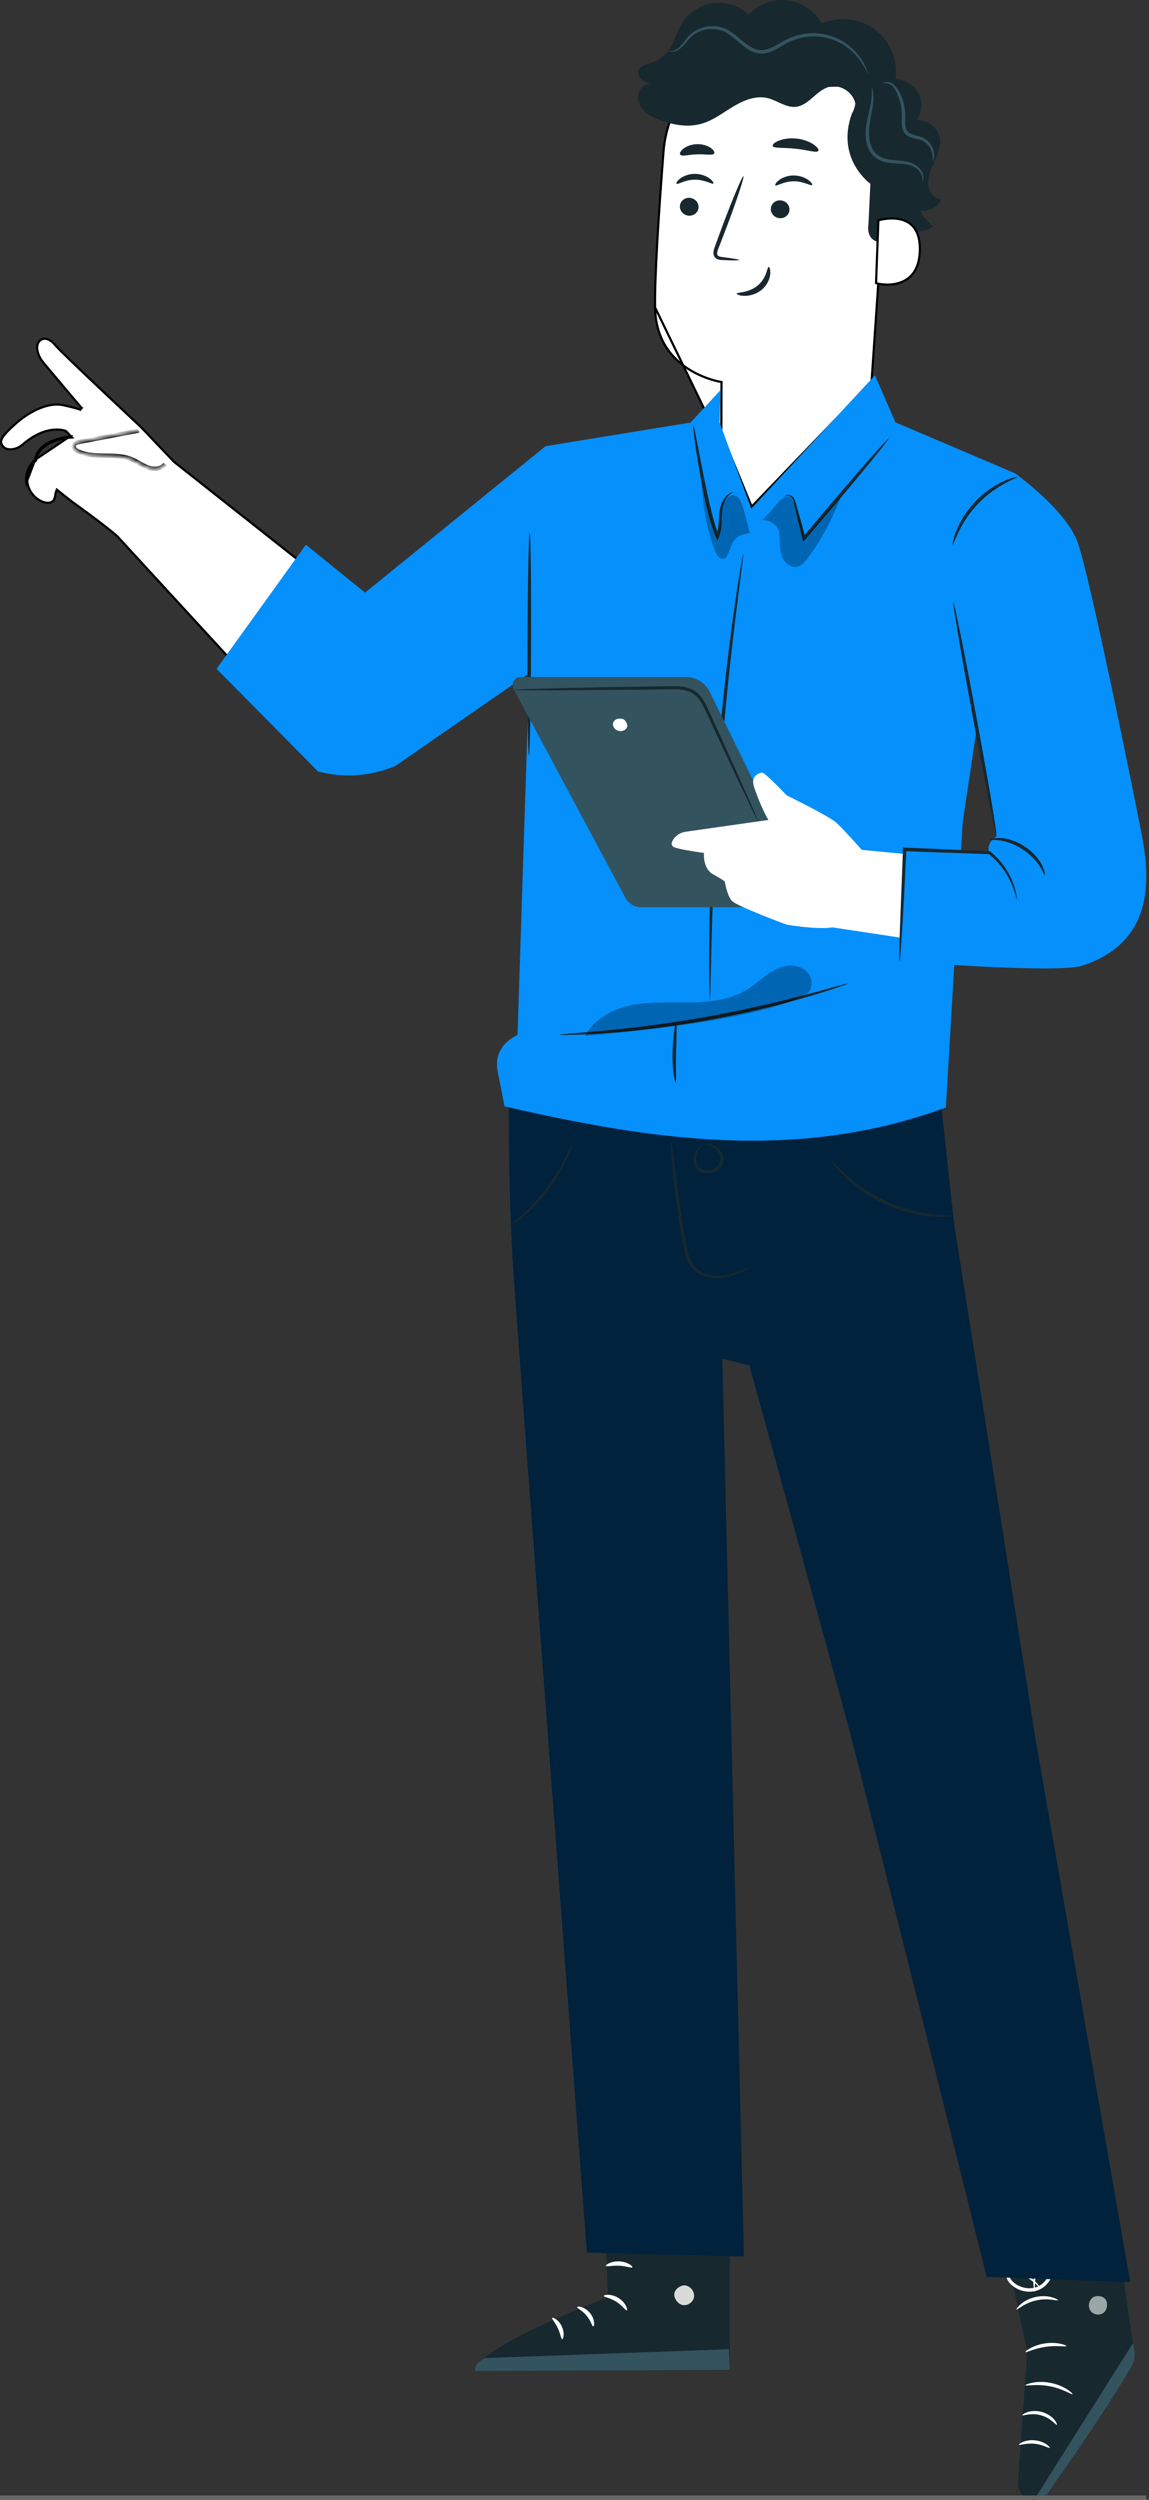 <svg width="264" height="574" viewBox="0 0 264 574" fill="none" xmlns="http://www.w3.org/2000/svg">
<rect x="0" y="0" width="264" height="574" fill="#333333" stroke="none"/>
<path d="M138.468 497.35L139.692 527.479C139.692 527.479 109.48 538.842 109.166 544.43L167.667 544.153L167.682 497.133L138.468 497.35Z" fill="#17282F"/>
<path d="M157.768 524.859C158.902 525.164 159.691 526.432 159.434 527.577C159.178 528.723 157.892 529.535 156.753 529.252C155.616 528.967 154.622 527.473 155.006 526.364C155.389 525.254 156.949 524.383 157.987 524.932" fill="#DADBD8"/>
<path d="M167.666 544.153L167.482 539.413L111.462 541.451C111.462 541.451 108.862 542.598 109.165 544.43L167.666 544.153Z" fill="#33535F"/>
<path d="M138.744 527.19C138.755 527.476 140.185 527.598 141.593 528.51C143.028 529.385 143.757 530.618 144.019 530.504C144.282 530.448 143.849 528.741 142.122 527.668C140.406 526.58 138.68 526.927 138.744 527.19Z" fill="white"/>
<path d="M132.618 529.753C132.554 530.03 133.794 530.509 134.77 531.713C135.779 532.887 136.033 534.193 136.316 534.179C136.585 534.224 136.774 532.549 135.532 531.076C134.304 529.592 132.622 529.481 132.618 529.753Z" fill="white"/>
<path d="M129.168 537.112C129.428 537.17 129.818 535.74 129.078 534.18C128.348 532.614 126.999 532.003 126.879 532.241C126.717 532.479 127.589 533.313 128.178 534.604C128.796 535.881 128.885 537.085 129.168 537.112Z" fill="white"/>
<path d="M139.225 520.287C139.345 520.547 140.653 520.146 142.269 520.248C143.885 520.317 145.146 520.854 145.293 520.608C145.458 520.399 144.226 519.349 142.323 519.256C140.42 519.146 139.085 520.063 139.225 520.287Z" fill="white"/>
<path d="M228.436 504.363L236.024 540.044L233.891 569.998C233.738 572.156 235.444 573.994 237.608 574C238.819 574.005 239.952 573.43 240.655 572.444C245.135 566.164 261.495 542.982 260.795 540.402C259.983 537.414 255.286 502.233 255.286 502.233L228.436 504.363Z" fill="#17282F"/>
<path d="M237.609 573.998L260.338 537.981L260.626 539.499C260.874 540.813 260.654 542.171 259.993 543.332C258.221 546.436 253.143 554.903 240.765 572.423C240.043 573.443 238.857 574.037 237.609 573.998Z" fill="#33535F"/>
<path d="M252.288 531.461C251.712 531.461 251.132 531.244 250.737 530.822C250.027 530.061 250.015 528.773 250.657 527.963C250.976 527.453 251.619 527.21 252.274 527.21C252.827 527.21 253.388 527.383 253.774 527.712C254.619 528.435 254.521 530.13 253.727 530.907C253.348 531.279 252.819 531.461 252.288 531.461Z" fill="#9BA6A6"/>
<path d="M242.841 556.793C242.658 556.931 241.495 555.204 239.172 554.599C236.868 553.922 234.983 554.801 234.896 554.589C234.85 554.507 235.249 554.143 236.066 553.866C236.874 553.586 238.109 553.474 239.387 553.827C240.663 554.182 241.663 554.915 242.213 555.57C242.768 556.226 242.925 556.746 242.841 556.793Z" fill="white"/>
<path d="M241.197 562.073C241.055 562.261 239.684 561.313 237.73 561.134C235.778 560.908 234.244 561.555 234.143 561.344C234.006 561.179 235.587 560.093 237.812 560.336C240.039 560.555 241.365 561.941 241.197 562.073Z" fill="white"/>
<path d="M246.433 549.739C246.298 549.94 244.195 548.472 241.181 547.925C238.175 547.33 235.684 547.926 235.629 547.69C235.536 547.509 238.105 546.507 241.332 547.139C244.563 547.733 246.585 549.607 246.433 549.739Z" fill="white"/>
<path d="M245.032 538.704C244.977 538.935 242.841 538.481 240.247 538.876C237.647 539.234 235.726 540.275 235.608 540.066C235.476 539.91 237.338 538.473 240.132 538.082C242.922 537.667 245.114 538.515 245.032 538.704Z" fill="white"/>
<path d="M243.07 528.17C242.997 528.398 240.779 527.578 238.083 528.217C235.369 528.796 233.716 530.484 233.553 530.307C233.482 530.246 233.788 529.721 234.524 529.088C235.252 528.454 236.45 527.765 237.905 527.437C239.363 527.112 240.74 527.22 241.669 527.482C242.606 527.739 243.107 528.081 243.07 528.17Z" fill="white"/>
<path d="M237.767 526.207C237.722 526.217 237.549 525.75 237.462 524.86C237.378 523.977 237.388 522.652 237.87 521.105C238.131 520.368 238.373 519.434 239.283 518.773C239.736 518.439 240.495 518.393 241.009 518.788C241.519 519.17 241.763 519.733 241.881 520.3C242.275 522.581 240.738 525.151 238.24 525.961C235.724 526.729 233.118 525.7 231.731 523.929C231.412 523.463 231.14 522.868 231.302 522.21C231.461 521.547 232.144 521.166 232.673 521.156C233.768 521.115 234.556 521.601 235.267 521.938C236.691 522.699 237.651 523.598 238.239 524.262C238.83 524.93 239.062 525.369 239.025 525.396C238.917 525.513 237.784 523.807 235.013 522.445C234.322 522.142 233.515 521.745 232.735 521.818C232.355 521.854 232.061 522.061 231.985 522.387C231.903 522.703 232.061 523.139 232.332 523.502C233.494 524.947 235.88 525.881 237.996 525.199C240.106 524.536 241.457 522.276 241.156 520.436C241.079 519.994 240.878 519.573 240.593 519.355C240.311 519.143 239.946 519.139 239.641 519.334C238.997 519.747 238.671 520.587 238.407 521.286C237.392 524.203 237.934 526.212 237.767 526.207Z" fill="white"/>
<path d="M116.92 252.362C116.92 252.362 116.679 268.221 117.74 288.723C118.149 296.658 134.85 517.232 134.85 517.232L170.928 518.139L165.96 311.988L172.176 313.5C172.176 313.5 191.185 382.252 195.321 397.982C200.246 416.707 226.7 522.808 226.7 522.808L259.68 524.016L237.987 399.683L219.267 281.342L215.515 246.925L116.92 252.362Z" fill="#00223C"/>
<path d="M172.175 291.121C172.196 291.17 171.657 291.465 170.649 291.934C169.636 292.38 168.148 293.062 166.141 293.384C165.141 293.541 164.003 293.566 162.816 293.325C161.638 293.085 160.384 292.548 159.382 291.569C158.381 290.588 157.754 289.232 157.368 287.832C156.978 286.419 156.771 284.956 156.511 283.466C155.509 277.497 154.865 272.051 154.511 268.1C154.331 266.125 154.222 264.526 154.167 263.418C154.115 262.31 154.113 261.694 154.166 261.691C154.219 261.686 154.32 262.293 154.463 263.39C154.622 264.65 154.816 266.205 155.047 268.042C155.54 271.97 156.267 277.386 157.264 283.34C157.771 286.284 158.093 289.277 159.881 291.072C161.664 292.831 164.204 293.076 166.068 292.85C167.994 292.609 169.496 292.019 170.535 291.658C171.573 291.277 172.152 291.072 172.175 291.121Z" fill="#17282F"/>
<path d="M162.018 262.92C162.007 262.887 162.256 262.738 162.763 262.717C163.267 262.694 164.028 262.865 164.766 263.419C165.475 263.967 166.217 264.941 166.216 266.243C166.244 267.563 165.181 268.834 163.827 269.282C162.486 269.769 160.866 269.427 160.07 268.375C159.26 267.353 159.243 266.128 159.46 265.258C159.698 264.367 160.188 263.762 160.599 263.469C161.009 263.169 161.297 263.131 161.31 263.166C161.406 263.267 160.28 263.746 159.987 265.372C159.858 266.141 159.959 267.168 160.61 267.922C161.233 268.696 162.466 268.949 163.578 268.56C164.691 268.178 165.5 267.216 165.513 266.222C165.556 265.226 165.001 264.358 164.423 263.835C163.186 262.738 162.004 263.058 162.018 262.92Z" fill="#17282F"/>
<path d="M218.82 279.214C218.821 279.265 218.382 279.319 217.586 279.376C216.789 279.442 215.628 279.433 214.201 279.327C211.348 279.128 207.406 278.338 203.401 276.537C199.397 274.725 196.196 272.294 194.158 270.287C193.136 269.286 192.361 268.423 191.883 267.778C191.396 267.145 191.149 266.783 191.188 266.748C191.292 266.663 192.417 268.018 194.524 269.89C196.624 271.765 199.8 274.066 203.715 275.842C207.633 277.6 211.46 278.457 214.254 278.792C217.054 279.131 218.815 279.077 218.82 279.214Z" fill="#17282F"/>
<path d="M131.472 262.817C131.526 262.858 131.053 264.297 130.046 266.437C129.043 268.573 127.46 271.369 125.399 274.029C123.332 276.682 121.205 278.661 119.598 279.881C117.989 281.109 116.923 281.649 116.899 281.571C116.862 281.459 117.867 280.748 119.408 279.42C120.948 278.095 123.001 276.083 125.031 273.476C127.059 270.862 128.66 268.17 129.732 266.135C130.806 264.1 131.395 262.758 131.472 262.817Z" fill="#17282F"/>
<path d="M172.706 116.328L200.249 87.699L203.576 39.242L203.576 39.238C204.223 31.479 202.558 24.196 198.805 18.75C195.058 13.313 189.222 9.694 181.485 9.261L180.042 9.264C165.578 9.304 153.568 20.443 152.445 34.864C151.391 48.4 150.401 63.352 150.51 70.597L172.706 116.328ZM172.706 116.328L165.735 99.406L165.776 87.926L165.777 87.711L165.564 87.678L165.564 87.678L165.564 87.678L165.562 87.678L165.555 87.677L165.525 87.672C165.498 87.667 165.457 87.66 165.403 87.65C165.296 87.63 165.137 87.599 164.934 87.553C164.529 87.463 163.948 87.316 163.249 87.094C161.851 86.648 159.985 85.9 158.115 84.689C154.381 82.271 150.623 78.01 150.51 70.597L172.706 116.328Z" fill="white" stroke="black" stroke-width="0.5"/>
<path d="M156.218 47.368C156.181 48.503 157.111 49.468 158.294 49.528C159.475 49.589 160.464 48.721 160.5 47.588C160.537 46.453 159.608 45.487 158.427 45.425C157.243 45.366 156.255 46.236 156.218 47.368Z" fill="#17282F"/>
<path d="M155.446 42.189C155.714 42.467 157.335 41.26 159.646 41.26C161.954 41.226 163.651 42.41 163.902 42.127C164.023 42.001 163.751 41.496 163.012 40.961C162.285 40.427 161.043 39.911 159.604 39.92C158.166 39.932 156.957 40.465 156.263 41.011C155.555 41.557 155.315 42.063 155.446 42.189Z" fill="#17282F"/>
<path d="M177.108 47.947C177.073 49.081 178.002 50.046 179.184 50.106C180.365 50.166 181.355 49.299 181.392 48.165C181.428 47.032 180.499 46.064 179.318 46.005C178.134 45.943 177.146 46.814 177.108 47.947Z" fill="#17282F"/>
<path d="M178.149 42.556C178.417 42.836 180.041 41.628 182.349 41.628C184.657 41.595 186.354 42.778 186.605 42.495C186.728 42.369 186.457 41.865 185.715 41.329C184.988 40.796 183.746 40.279 182.309 40.288C180.869 40.301 179.66 40.833 178.965 41.378C178.258 41.924 178.019 42.431 178.149 42.556Z" fill="#17282F"/>
<path d="M169.815 59.704C169.825 59.574 168.389 59.328 166.061 59.038C165.473 58.979 164.912 58.862 164.813 58.461C164.673 58.035 164.917 57.398 165.202 56.712C165.751 55.284 166.328 53.785 166.934 52.215C169.338 45.815 171.076 40.554 170.817 40.459C170.559 40.363 168.399 45.474 165.995 51.876C165.416 53.454 164.864 54.958 164.338 56.398C164.116 57.068 163.734 57.831 164.039 58.713C164.198 59.154 164.631 59.472 165.01 59.574C165.388 59.687 165.721 59.693 166.012 59.711C168.354 59.829 169.806 59.835 169.815 59.704Z" fill="#17282F"/>
<path d="M176.617 61.283C176.241 61.263 176.242 63.768 174.101 65.555C171.965 67.346 169.293 67.072 169.273 67.422C169.239 67.579 169.87 67.907 170.997 67.935C172.103 67.969 173.718 67.61 175.029 66.518C176.336 65.422 176.893 63.964 176.977 62.937C177.07 61.887 176.788 61.268 176.617 61.283Z" fill="#17282F"/>
<path d="M177.528 33.507C177.757 34.134 180.061 33.831 182.773 34.15C185.49 34.414 187.678 35.201 188.036 34.636C188.195 34.366 187.812 33.778 186.928 33.171C186.049 32.567 184.652 31.993 183.024 31.817C181.396 31.644 179.907 31.907 178.922 32.31C177.928 32.713 177.429 33.208 177.528 33.507Z" fill="#17282F"/>
<path d="M156.277 35.501C156.685 36.025 158.275 35.476 160.187 35.445C162.1 35.348 163.723 35.789 164.093 35.239C164.255 34.972 164 34.447 163.29 33.953C162.591 33.459 161.423 33.058 160.108 33.101C158.795 33.147 157.656 33.624 156.991 34.164C156.318 34.706 156.097 35.247 156.277 35.501Z" fill="#17282F"/>
<path d="M146.629 21.696C146.877 20.325 148.187 19.133 149.572 19.3C148.83 19.06 148.066 18.808 147.47 18.304C146.872 17.8 146.477 16.978 146.701 16.23C147.053 15.058 148.532 14.777 149.699 14.408C151.223 13.93 152.587 12.961 153.543 11.682C154.92 9.838 155.404 7.476 156.582 5.499C158.107 2.94 160.831 1.13 163.783 0.719C166.733 0.31 169.849 1.306 172.015 3.352C174.241 0.929 177.669 -0.329 180.937 0.072C184.203 0.477 187.222 2.532 188.793 5.423C192.732 3.651 197.616 4.197 201.066 6.796C204.514 9.396 206.386 13.939 205.768 18.214L196.577 24.212C196.342 21.326 193.049 19.122 190.292 20.005C187.491 20.901 185.776 24.223 182.852 24.528C180.576 24.766 178.583 23.053 176.356 22.524C173.651 21.881 170.851 23.036 168.47 24.469C166.089 25.902 163.839 27.66 161.166 28.418C158.032 29.305 154.648 28.703 151.601 27.555C150.297 27.064 149.001 26.455 148.013 25.473C147.023 24.489 146.382 23.069 146.629 21.696Z" fill="#17282F"/>
<path d="M194.827 19.851L151.979 20.823C153.307 17.867 155.683 15.498 158.268 13.538C163.834 9.31 170.676 6.668 177.664 6.542C184.654 6.414 198.884 14.917 203.95 19.731C208.003 23.585 207.98 26.921 207.98 26.921C208.627 32.476 205.523 38.794 204.291 44.249C203.654 47.063 202.43 55.574 202.43 55.574H202.428C200.068 55.568 199.19 53.69 199.545 51.356L199.981 42.199C199.981 42.199 191.947 36.497 195.745 26.052C196.355 25.219 197.656 21.402 194.827 19.851Z" fill="#17282F"/>
<path d="M200.631 41.57C202.597 33.921 204.367 25.736 201.836 18.255C202.259 18.225 202.684 18.196 203.107 18.166L203.647 18.538C206.02 17.663 208.916 18.494 210.462 20.495C212.009 22.497 212.087 25.506 210.644 27.583C213.179 27.393 215.675 29.446 215.979 31.97C216.187 33.711 215.476 35.419 214.743 37.013C214.007 38.606 213.217 40.257 213.256 42.012C213.293 43.766 214.471 45.638 216.218 45.795C215.49 47.616 213.34 48.736 211.432 48.291C212.076 49.758 213.147 51.033 214.48 51.92C211.743 53.9 207.893 53.359 204.817 51.968C202.99 51.143 201.188 49.942 200.4 48.101C199.525 46.059 200.081 43.721 200.631 41.57Z" fill="#17282F"/>
<path d="M211.351 57.578C211.425 55.048 210.86 53.37 210.001 52.264C209.141 51.158 207.963 50.593 206.749 50.338C205.532 50.082 204.291 50.14 203.333 50.272C202.855 50.338 202.45 50.421 202.158 50.491C202.021 50.524 201.909 50.554 201.826 50.578L201.809 51.024L201.747 52.666C201.695 54.026 201.625 55.842 201.557 57.668C201.488 59.493 201.419 61.328 201.368 62.725C201.343 63.423 201.322 64.012 201.308 64.435C201.301 64.647 201.295 64.817 201.292 64.939C201.291 64.963 201.29 64.986 201.29 65.007C201.351 65.03 201.436 65.057 201.545 65.085C201.814 65.156 202.204 65.233 202.677 65.286C203.625 65.391 204.886 65.399 206.151 65.087C207.414 64.775 208.672 64.146 209.633 62.984C210.594 61.822 211.278 60.104 211.351 57.578Z" fill="white" stroke="black" stroke-width="0.5"/>
<path d="M211.994 41.578C212.025 41.596 212.271 41.182 212.149 40.379C212.029 39.597 211.43 38.475 210.154 37.759C208.893 37.039 207.17 36.902 205.421 36.758C203.691 36.62 201.707 36.186 200.672 34.513C199.639 32.882 199.553 30.856 199.715 29.149C199.91 27.421 200.322 25.841 200.509 24.489C200.974 21.757 200.404 20.04 200.314 20.089C200.191 20.11 200.544 21.766 199.952 24.391C199.699 25.709 199.233 27.245 198.984 29.069C198.78 30.863 198.803 33.036 200.003 34.95C200.6 35.892 201.531 36.593 202.505 36.95C203.481 37.316 204.458 37.421 205.359 37.491C207.156 37.599 208.737 37.678 209.895 38.262C211.038 38.823 211.654 39.773 211.844 40.448C212.045 41.142 211.922 41.565 211.994 41.578Z" fill="#33535F"/>
<path d="M214.342 37.035C214.383 37.049 214.56 36.736 214.632 36.098C214.699 35.472 214.622 34.494 214.047 33.473C213.759 32.969 213.345 32.46 212.786 32.043C212.234 31.609 211.493 31.352 210.791 31.181C210.085 30.996 209.355 30.837 208.82 30.436C208.286 30.039 208.031 29.365 207.994 28.578C207.942 27.798 208.037 26.972 207.995 26.147C207.959 25.333 207.841 24.552 207.665 23.827C207.303 22.371 206.738 21.148 206.089 20.201C205.442 19.226 204.441 18.768 203.777 18.821C203.097 18.848 202.821 19.162 202.854 19.187C202.884 19.249 203.193 19.061 203.763 19.133C204.332 19.189 205.089 19.609 205.619 20.516C206.153 21.414 206.649 22.621 206.947 23.991C207.094 24.678 207.189 25.413 207.211 26.177C207.242 26.931 207.141 27.741 207.196 28.632C207.224 29.503 207.574 30.515 208.348 31.063C209.108 31.601 209.925 31.727 210.614 31.897C212.027 32.13 212.99 32.885 213.564 33.769C214.703 35.574 214.188 37.046 214.342 37.035Z" fill="#33535F"/>
<path d="M153.537 11.691C153.473 11.708 154.325 12.228 155.653 11.557C156.303 11.248 156.933 10.61 157.542 9.854C158.149 9.086 158.841 8.268 159.865 7.672C161.836 6.477 165.071 6.09 167.616 7.965C168.912 8.85 170.073 10.101 171.576 11.134C172.33 11.643 173.2 12.088 174.179 12.248C175.156 12.412 176.183 12.247 177.09 11.889C178.922 11.173 180.349 9.997 181.93 9.373C183.501 8.713 185.15 8.394 186.722 8.369C189.887 8.287 192.657 9.401 194.569 10.821C196.511 12.237 197.67 13.864 198.358 15.015C199.032 16.188 199.284 16.907 199.349 16.882C199.376 16.873 199.334 16.688 199.233 16.339C199.125 15.992 198.932 15.491 198.632 14.867C198.013 13.643 196.889 11.906 194.908 10.369C192.962 8.828 190.05 7.585 186.711 7.633C185.052 7.638 183.303 7.958 181.628 8.649C179.925 9.323 178.467 10.504 176.807 11.142C175.981 11.464 175.128 11.596 174.303 11.463C173.482 11.33 172.716 10.951 172.014 10.484C170.605 9.538 169.421 8.285 168.031 7.356C166.66 6.382 164.997 5.94 163.508 5.999C162.005 6.051 160.643 6.513 159.569 7.19C158.48 7.863 157.749 8.803 157.19 9.577C156.618 10.353 156.076 10.958 155.502 11.287C154.341 11.984 153.53 11.615 153.537 11.691Z" fill="#33535F"/>
<path d="M8.066 105.585C8.134 105.069 8.293 104.535 8.601 103.99C10.219 101.127 14.506 100.414 15.703 100.269C15.903 100.244 16.017 100.236 16.017 100.236L8.066 105.585ZM8.066 105.585C6.564 106.861 5.766 108.928 6.057 110.88L8.066 105.585ZM40.001 106.062L39.987 106.051L39.975 106.038L32.403 98.089L32.396 98.081L32.357 98.045L32.205 97.903L31.627 97.363C31.129 96.897 30.415 96.229 29.554 95.422C27.832 93.807 25.519 91.635 23.159 89.405C20.799 87.175 18.39 84.887 16.475 83.04C14.567 81.201 13.134 79.785 12.739 79.31L12.739 79.309C11.877 78.271 11.122 77.871 10.528 77.79C9.939 77.709 9.462 77.934 9.136 78.245C8.636 78.722 8.448 79.462 8.576 80.342C8.704 81.221 9.146 82.209 9.858 83.121L9.858 83.121C10.107 83.441 12.326 86.076 14.491 88.641C15.572 89.921 16.637 91.181 17.432 92.121L18.39 93.253L18.657 93.569L18.728 93.652L18.746 93.673L18.75 93.679L18.752 93.68L18.752 93.68C18.752 93.68 18.752 93.68 18.561 93.842L18.752 93.68L18.47 94.075L18.47 94.075L18.47 94.075L18.47 94.075L18.468 94.074L18.459 94.071C18.451 94.068 18.439 94.063 18.421 94.057C18.386 94.044 18.331 94.025 18.256 93.999C18.105 93.949 17.87 93.874 17.541 93.779C16.882 93.59 15.844 93.32 14.332 93.002L14.332 93.002C12.88 92.696 11.086 92.975 9.21 93.725C7.339 94.473 5.408 95.681 3.696 97.203C1.958 98.747 0.952 99.781 0.511 100.589C0.295 100.984 0.225 101.306 0.258 101.595C0.29 101.886 0.43 102.177 0.696 102.506L0.696 102.506C1.085 102.987 1.681 103.164 2.322 103.176C3.361 103.195 4.378 102.78 5.174 102.091C8.018 99.633 10.488 98.839 12.263 98.669C13.149 98.584 13.857 98.655 14.347 98.749C14.592 98.796 14.783 98.848 14.914 98.89C14.979 98.911 15.03 98.929 15.065 98.942C15.083 98.949 15.097 98.954 15.106 98.958L15.118 98.963L15.122 98.964L15.123 98.965L15.123 98.965C15.124 98.965 15.124 98.965 15.024 99.195L15.124 98.965L15.17 98.986L15.205 99.022L16.198 100.063L16.563 100.446L16.036 100.485L16.035 100.485L16.035 100.485L16.033 100.485L16.022 100.486L15.978 100.49C15.938 100.494 15.88 100.5 15.804 100.508C15.653 100.526 15.434 100.554 15.165 100.599C14.626 100.688 13.888 100.842 13.094 101.098C11.494 101.613 9.716 102.526 8.819 104.113L8.818 104.113C8.527 104.628 8.378 105.13 8.313 105.618L8.301 105.714L8.227 105.776C6.79 106.997 6.026 108.978 6.304 110.843C6.596 112.785 7.996 114.527 9.83 115.225C10.261 115.389 10.751 115.477 11.196 115.44C11.639 115.402 12.018 115.241 12.269 114.927L12.27 114.927C12.545 114.584 12.626 114.118 12.717 113.59C12.763 113.318 12.822 113.026 12.924 112.749L13.043 112.424L13.314 112.639L16.494 115.16L16.494 115.16L16.51 115.172L16.573 115.217C16.629 115.256 16.71 115.315 16.815 115.39C17.025 115.54 17.328 115.757 17.702 116.026C18.448 116.565 19.474 117.311 20.594 118.14C22.83 119.796 25.449 121.794 26.951 123.138L26.96 123.146L26.969 123.155L71.421 171.509C77.49 178.109 87.794 178.452 94.286 172.267L94.286 172.267C101.347 165.542 100.82 154.12 93.169 148.074L93.324 147.878L93.169 148.074L40.001 106.062Z" fill="white" stroke="black" stroke-width="0.5"/>
<mask id="path-41-inside-2_800_6262" fill="white">
<path d="M37.944 106.55C37.135 107.708 35.423 107.836 34.087 107.38C32.752 106.924 31.608 106.029 30.309 105.478C26.42 103.832 21.682 105.447 17.879 103.614C17.348 103.359 16.774 102.878 16.911 102.306C17.037 101.775 17.677 101.579 18.212 101.478C22.79 100.602 27.371 99.726 31.949 98.851"/>
</mask>
<path d="M37.944 106.55C37.135 107.708 35.423 107.836 34.087 107.38C32.752 106.924 31.608 106.029 30.309 105.478C26.42 103.832 21.682 105.447 17.879 103.614C17.348 103.359 16.774 102.878 16.911 102.306C17.037 101.775 17.677 101.579 18.212 101.478C22.79 100.602 27.371 99.726 31.949 98.851" fill="white"/>
<path d="M34.087 107.38L33.925 107.853L33.925 107.853L34.087 107.38ZM30.309 105.478L30.503 105.018L30.504 105.018L30.309 105.478ZM17.879 103.614L18.096 103.164L18.096 103.164L17.879 103.614ZM16.911 102.306L17.398 102.421L17.397 102.422L16.911 102.306ZM18.212 101.478L18.306 101.969L18.305 101.969L18.212 101.478ZM38.354 106.837C37.854 107.552 37.089 107.927 36.298 108.063C35.51 108.198 34.663 108.105 33.925 107.853L34.248 106.907C34.847 107.111 35.524 107.181 36.129 107.077C36.73 106.974 37.225 106.706 37.534 106.264L38.354 106.837ZM33.925 107.853C33.209 107.608 32.553 107.249 31.937 106.899C31.309 106.543 30.73 106.2 30.113 105.939L30.504 105.018C31.187 105.308 31.828 105.687 32.431 106.03C33.046 106.379 33.63 106.695 34.248 106.907L33.925 107.853ZM30.114 105.939C28.276 105.161 26.226 105.148 24.054 105.116C21.925 105.085 19.678 105.036 17.662 104.065L18.096 103.164C19.883 104.025 21.907 104.085 24.069 104.116C26.19 104.147 28.452 104.149 30.503 105.018L30.114 105.939ZM17.662 104.065C17.358 103.919 17.018 103.698 16.766 103.405C16.511 103.11 16.306 102.686 16.425 102.189L17.397 102.422C17.379 102.498 17.393 102.601 17.523 102.753C17.657 102.907 17.869 103.055 18.096 103.164L17.662 104.065ZM16.425 102.19C16.533 101.733 16.86 101.454 17.175 101.288C17.485 101.125 17.838 101.04 18.119 100.986L18.305 101.969C18.051 102.017 17.816 102.081 17.641 102.173C17.471 102.263 17.415 102.347 17.398 102.421L16.425 102.19ZM18.118 100.987C22.696 100.111 27.277 99.235 31.855 98.36L32.042 99.342C27.465 100.217 22.884 101.093 18.306 101.969L18.118 100.987Z" fill="black" mask="url(#path-41-inside-2_800_6262)"/>
<path d="M90.913 175.833L121.614 154.568C121.614 154.568 118.915 236.889 118.92 237.651C118.92 237.651 113.297 239.878 114.297 245.752L115.922 254.042C149.731 261.81 183.231 266.864 217.322 254.301L221.2 188.734L233.159 108.65L205.731 96.976L201.037 86.171L172.619 116.778L165.351 97.015L165.548 89.56L158.669 97.026L125.356 102.446L83.88 136.073L70.278 125.077L49.756 153.575L73.073 177.14C78.997 178.718 85.282 178.257 90.913 175.833Z" fill="#0590FB"/>
<path d="M168.429 113.04C168.502 113.131 167.195 113.436 166.437 115.262C166.053 116.149 165.852 117.291 165.83 118.649C165.768 119.992 165.858 121.606 165.174 123.264L164.842 124.07L164.495 123.267C163.569 121.134 162.936 118.697 162.32 116.13C161.145 111.088 160.397 106.473 159.894 103.129C159.402 99.782 159.203 97.697 159.312 97.681C159.424 97.664 159.824 99.717 160.461 103.033C161.105 106.347 161.943 110.937 163.109 115.945C163.717 118.487 164.332 120.921 165.174 122.962L164.494 122.966C165.122 121.537 165.104 119.981 165.211 118.618C165.278 117.244 165.553 115.987 166.028 115.072C166.489 114.141 167.127 113.558 167.617 113.296C168.115 113.029 168.423 113.012 168.429 113.04Z" fill="#17282F"/>
<path d="M204.146 100.738C204.188 100.774 203.852 101.253 203.206 102.09C202.559 102.927 201.602 104.119 200.408 105.582C198.02 108.507 194.678 112.513 190.948 116.904C188.818 119.387 186.804 121.737 185.007 123.834L184.546 124.371L184.378 123.69C183.535 120.31 182.849 117.45 182.39 115.446C182.201 114.439 181.64 113.863 181.098 113.854C180.833 113.829 180.655 113.894 180.536 113.96C180.421 114.023 180.365 114.089 180.35 114.069C180.311 114.079 180.457 113.656 181.104 113.624C181.405 113.614 181.806 113.715 182.128 114.042C182.449 114.356 182.656 114.828 182.807 115.329C183.392 117.318 184.174 120.14 185.081 123.506L184.453 123.363C186.23 121.25 188.223 118.883 190.33 116.379C194.06 111.988 197.471 108.042 199.971 105.212C201.221 103.796 202.243 102.66 202.963 101.886C203.685 101.113 204.104 100.702 204.146 100.738Z" fill="#17282F"/>
<path d="M163.106 229.582C163.078 229.582 163.052 229.221 163.027 228.538C163.01 227.769 162.988 226.777 162.96 225.544C162.912 222.944 162.91 219.18 162.966 214.532C163.075 205.233 163.515 192.387 164.569 178.234C165.632 164.078 167.105 151.307 168.383 142.097C169.019 137.491 169.579 133.771 170.013 131.206C170.225 129.993 170.395 129.014 170.527 128.256C170.653 127.584 170.731 127.232 170.759 127.237C170.787 127.242 170.762 127.601 170.687 128.281C170.594 129.044 170.474 130.029 170.326 131.253C169.99 133.928 169.522 137.633 168.951 142.17C167.821 151.393 166.439 164.155 165.376 178.295C164.323 192.43 163.792 205.255 163.539 214.543C163.43 219.116 163.34 222.849 163.274 225.546C163.24 226.778 163.212 227.769 163.192 228.538C163.162 229.221 163.134 229.582 163.106 229.582Z" fill="#17282F"/>
<path d="M155.25 248.484C155.031 248.526 154.407 245.42 154.53 241.561C154.642 237.71 155.127 234.64 155.332 234.654C155.574 234.671 155.449 237.778 155.34 241.581C155.219 245.381 155.471 248.45 155.25 248.484Z" fill="#17282F"/>
<path d="M194.78 225.84C194.797 225.893 193.913 226.223 192.297 226.777C190.685 227.337 188.326 228.078 185.393 228.932C179.532 230.642 171.334 232.693 162.155 234.33C152.968 235.958 144.565 236.854 138.472 237.268C135.425 237.476 132.957 237.593 131.249 237.624C129.543 237.662 128.597 237.657 128.596 237.601C128.593 237.545 129.534 237.444 131.233 237.308C133.068 237.153 135.492 236.946 138.427 236.697C144.492 236.138 152.857 235.155 162.012 233.533C171.163 231.903 179.352 229.945 185.242 228.378C188.08 227.602 190.428 226.961 192.203 226.475C193.846 226.016 194.764 225.788 194.78 225.84Z" fill="#17282F"/>
<path d="M121.523 173.43C121.299 173.43 121.157 161.982 121.207 147.866C121.257 133.746 121.48 122.303 121.705 122.303C121.928 122.305 122.069 133.748 122.019 147.869C121.97 161.985 121.747 173.431 121.523 173.43Z" fill="#17282F"/>
<path d="M182.647 130.188C181.169 130.188 179.896 128.726 179.501 127.231C179.063 125.583 179.295 123.828 178.986 122.151C178.676 120.473 176.952 119.46 175.25 119.417L175.248 119.264C175.48 119.179 177.174 117.389 177.948 116.362C178.622 115.467 179.88 114.056 180.966 114.056C181.128 114.056 181.287 114.089 181.44 114.157C181.872 114.356 182.163 114.887 182.389 115.441C182.389 115.443 182.39 115.443 182.39 115.444C182.849 117.448 183.536 120.308 184.379 123.688L184.547 124.369L185.008 123.833C186.805 121.735 188.818 119.385 190.948 116.902C191.694 116.024 192.424 115.162 193.133 114.322C191.23 119.147 188.653 124.191 185.495 128.261C184.86 129.08 184.121 129.929 183.108 130.139C182.952 130.172 182.798 130.188 182.647 130.188Z" fill="#0065B3"/>
<path d="M184.545 124.371L184.377 123.69C183.534 120.31 182.847 117.45 182.388 115.446C182.388 115.444 182.387 115.444 182.387 115.443C182.541 115.818 182.664 116.204 182.78 116.504C183.675 118.804 184.452 121.25 184.715 123.704L193.332 113.809C193.265 113.98 193.198 114.151 193.131 114.324C192.422 115.164 191.692 116.026 190.946 116.904C188.816 119.387 186.803 121.737 185.006 123.834L184.545 124.371Z" fill="#0F191D"/>
<path d="M166.131 128.32C165.79 128.32 165.436 128.172 165.176 127.942C164.765 127.577 164.541 127.054 164.335 126.546C162.37 121.679 161.524 116.196 161.219 110.943C161.538 112.593 161.902 114.338 162.32 116.135C162.937 118.702 163.57 121.139 164.496 123.273L164.843 124.075L165.174 123.269C165.859 121.611 165.769 119.997 165.831 118.654C165.853 117.296 166.053 116.154 166.438 115.267C166.542 115.016 166.656 114.794 166.775 114.596C167.177 114.148 167.669 113.803 168.142 113.723C168.218 113.711 168.294 113.704 168.37 113.704C169.123 113.704 169.808 114.318 170.147 115.015C170.972 116.708 172.254 122.423 172.254 122.423C172.254 122.423 169.03 122.627 168.232 124.849C168.095 125.23 167.024 127.936 166.688 128.16C166.52 128.271 166.329 128.32 166.131 128.32Z" fill="#0065B3"/>
<path d="M164.843 124.07L164.496 123.267C163.57 121.134 162.936 118.697 162.32 116.13C161.902 114.333 161.538 112.588 161.219 110.937C161.211 110.805 161.203 110.673 161.195 110.541L161.18 110.393C162.179 114.104 163.403 119.223 164.917 123.471C165.504 122.08 165.445 120.247 165.93 116.254C165.996 115.722 166.329 115.092 166.775 114.591C166.655 114.789 166.542 115.011 166.438 115.262C166.053 116.149 165.852 117.291 165.831 118.649C165.768 119.992 165.859 121.606 165.174 123.264L164.843 124.07Z" fill="#0F191D"/>
<path d="M134.41 237.836C134.469 237.724 134.532 237.613 134.595 237.504C135.748 237.445 137.048 237.369 138.471 237.271C142.957 236.966 148.696 236.4 155.079 235.474C155.07 235.521 155.06 235.569 155.051 235.62C143.952 237.142 134.41 237.836 134.41 237.836ZM134.91 236.999C137.171 233.569 141.241 231.567 145.313 230.776C148.004 230.255 150.741 230.174 153.487 230.174C154.096 230.174 154.704 230.179 155.312 230.182C155.922 230.186 156.531 230.191 157.139 230.191C157.664 230.191 158.185 230.188 158.708 230.179C163.183 230.106 167.826 229.575 171.64 227.23C173.19 226.278 174.553 225.053 176.028 223.989C177.503 222.923 179.146 221.997 180.95 221.77C181.197 221.739 181.449 221.723 181.701 221.723C183.285 221.723 184.894 222.341 185.808 223.618C186.867 225.097 186.668 227.56 185.064 228.419C185.051 228.425 185.039 228.431 185.025 228.439C179.154 229.995 171.05 231.925 162.011 233.537C152.857 235.158 144.492 236.141 138.426 236.7C137.157 236.807 135.982 236.907 134.91 236.999ZM155.465 235.563C155.463 235.513 155.462 235.465 155.46 235.418C157.628 235.099 159.867 234.739 162.154 234.333C169.254 233.068 175.768 231.553 181.068 230.141C174.382 232.534 164.449 234.319 155.465 235.563Z" fill="#0065B3"/>
<path d="M155.051 235.617C155.06 235.566 155.069 235.518 155.079 235.471C155.205 235.452 155.332 235.434 155.46 235.415C155.462 235.462 155.463 235.51 155.465 235.56C155.328 235.58 155.188 235.599 155.051 235.617Z" fill="#0F191D"/>
<path d="M134.596 237.504C134.697 237.331 134.801 237.163 134.91 236.998C135.982 236.906 137.157 236.807 138.427 236.699C144.492 236.141 152.857 235.157 162.011 233.536C171.05 231.924 179.154 229.994 185.025 228.438C183.902 229.036 182.565 229.604 181.068 230.141C175.768 231.552 169.255 233.068 162.155 234.333C159.867 234.739 157.628 235.098 155.461 235.417C155.333 235.436 155.205 235.455 155.079 235.473C148.697 236.399 142.958 236.966 138.472 237.271C137.048 237.369 135.749 237.445 134.596 237.504Z" fill="#0F191D"/>
<path d="M233.162 108.644C233.162 108.644 244.738 116.888 247.543 124.366C250.349 131.843 260.687 183.141 262.377 191.903C264.499 202.914 264.568 216.54 248.71 221.718C242.814 223.643 206.689 220.699 206.689 220.699L207.858 195.034L227.363 195.776C227.363 195.776 226.187 194.036 228.992 191.959L222.801 158.582C222.801 158.582 225.094 123.137 225.376 122.299C225.654 121.461 233.162 108.644 233.162 108.644Z" fill="#0590FB"/>
<path d="M233.745 109.511C233.871 109.751 228.893 111.229 224.675 115.724C220.382 120.151 219.141 125.191 218.896 125.076C218.808 125.058 218.981 123.791 219.737 121.877C220.484 119.968 221.914 117.452 224.088 115.164C226.27 112.886 228.714 111.34 230.586 110.502C232.463 109.657 233.721 109.426 233.745 109.511Z" fill="#17282F"/>
<path d="M240.061 200.933C239.927 200.968 239.672 200.088 238.894 198.886C238.128 197.68 236.771 196.194 234.931 195.009C233.094 193.821 231.188 193.165 229.775 192.978C228.359 192.765 227.46 192.935 227.43 192.798C227.399 192.72 228.3 192.334 229.83 192.407C231.352 192.457 233.426 193.07 235.371 194.329C237.321 195.584 238.709 197.243 239.39 198.598C240.087 199.958 240.145 200.923 240.061 200.933Z" fill="#17282F"/>
<path d="M219.045 138.275C219.1 138.266 219.29 139 219.588 140.337C219.9 141.834 220.296 143.738 220.771 146.016C221.736 150.82 223.013 157.466 224.373 164.816C225.736 172.167 226.925 178.83 227.744 183.66C228.117 185.957 228.43 187.878 228.674 189.386C228.876 190.741 228.96 191.494 228.906 191.504C228.852 191.513 228.66 190.777 228.364 189.439C228.052 187.944 227.653 186.037 227.18 183.758C226.216 178.954 224.938 172.31 223.577 164.961C222.215 157.615 221.029 150.954 220.208 146.125C219.834 143.827 219.523 141.905 219.279 140.397C219.076 139.042 218.991 138.286 219.045 138.275Z" fill="#17282F"/>
<path d="M206.688 220.699C206.636 220.696 206.618 219.993 206.631 218.715C206.662 217.288 206.706 215.468 206.755 213.275C206.892 208.663 207.137 202.245 207.454 195.017L207.471 194.617L207.873 194.633C208.9 194.671 209.987 194.713 211.087 194.755C217.092 195.017 222.666 195.258 227.353 195.462L227.465 195.467L227.547 195.535C230.583 198.012 232.14 200.964 232.883 203.041C233.258 204.093 233.446 204.946 233.549 205.529C233.639 206.115 233.658 206.43 233.625 206.435C233.533 206.454 233.356 205.201 232.523 203.181C231.694 201.188 230.093 198.383 227.132 196.059L227.326 196.131C222.639 195.968 217.064 195.773 211.056 195.565C209.955 195.521 208.868 195.477 207.84 195.437L208.258 195.053C207.918 202.28 207.577 208.694 207.295 213.3C207.146 215.486 207.023 217.306 206.925 218.728C206.822 220.002 206.74 220.701 206.688 220.699Z" fill="#17282F"/>
<path d="M178.171 189.629L163.068 158.856C162.041 156.766 159.915 155.442 157.587 155.442H119.64C118.232 155.442 117.334 156.943 117.999 158.185L143.686 206.137C144.403 207.48 145.805 208.32 147.33 208.32H186.685L178.171 189.629Z" fill="#33535F"/>
<path d="M118.248 158.405C118.25 158.429 118.511 158.451 119.007 158.466C119.583 158.475 120.302 158.488 121.181 158.503C123.17 158.503 125.874 158.503 129.173 158.505C136.007 158.446 145.275 158.367 155.517 158.279C156.771 158.331 158.008 158.533 159.019 159.127C160.038 159.706 160.768 160.682 161.349 161.703C162.45 163.806 163.379 166 164.339 168C166.225 172.018 167.929 175.648 169.373 178.732C170.797 181.705 171.965 184.147 172.824 185.941C173.216 186.727 173.537 187.369 173.795 187.884C174.024 188.326 174.156 188.552 174.177 188.543C174.2 188.532 174.111 188.284 173.924 187.825C173.7 187.295 173.419 186.632 173.075 185.824C172.269 184.007 171.172 181.534 169.831 178.52C168.425 175.419 166.77 171.767 164.937 167.726C163.983 165.697 163.099 163.564 161.957 161.362C161.352 160.288 160.555 159.191 159.377 158.514C158.21 157.83 156.85 157.621 155.548 157.567C145.213 157.635 135.921 157.859 129.167 158.001C125.868 158.094 123.164 158.169 121.178 158.226C120.299 158.264 119.58 158.297 119.004 158.323C118.509 158.353 118.248 158.38 118.248 158.405Z" fill="#17282F"/>
<path d="M141.631 165.149C140.71 165.627 140.677 166.386 141.062 167.054C141.448 167.722 142.328 168.02 143.071 167.815C143.562 167.68 144.02 167.308 144.118 166.807C144.213 166.306 143.754 165.221 142.958 165.056C142.958 165.056 142.089 164.913 141.631 165.149Z" fill="white"/>
<path d="M207.43 196.046L197.991 195.13C197.991 195.13 193.724 190.283 192.039 188.809C190.356 187.337 180.744 182.629 180.744 182.629C180.744 182.629 175.748 177.321 175.086 177.4C174.426 177.48 172.38 178.104 173.27 180.743C174.126 183.285 175.534 186.671 176.563 188.274L157.568 190.977C156.373 191.148 155.272 191.803 154.645 192.836C154.223 193.53 154.098 194.254 155.043 194.593C157.145 195.346 165.475 196.354 165.475 196.354L161.748 195.858C161.748 195.858 161.39 199.407 163.87 200.774C166.34 202.132 166.537 202.425 166.537 202.425C166.537 202.425 167.042 205.681 168.193 206.884C169.341 208.085 180.733 212.318 180.733 212.318C180.733 212.318 187.835 213.521 191.281 212.939L206.689 215.277L207.43 196.046Z" fill="white"/>
<path d="M263.373 573.002H0V575.002H263.373V573.002Z" fill="#666666" mask="url(#path-1-inside-1_800_6262)"/>
</svg>
